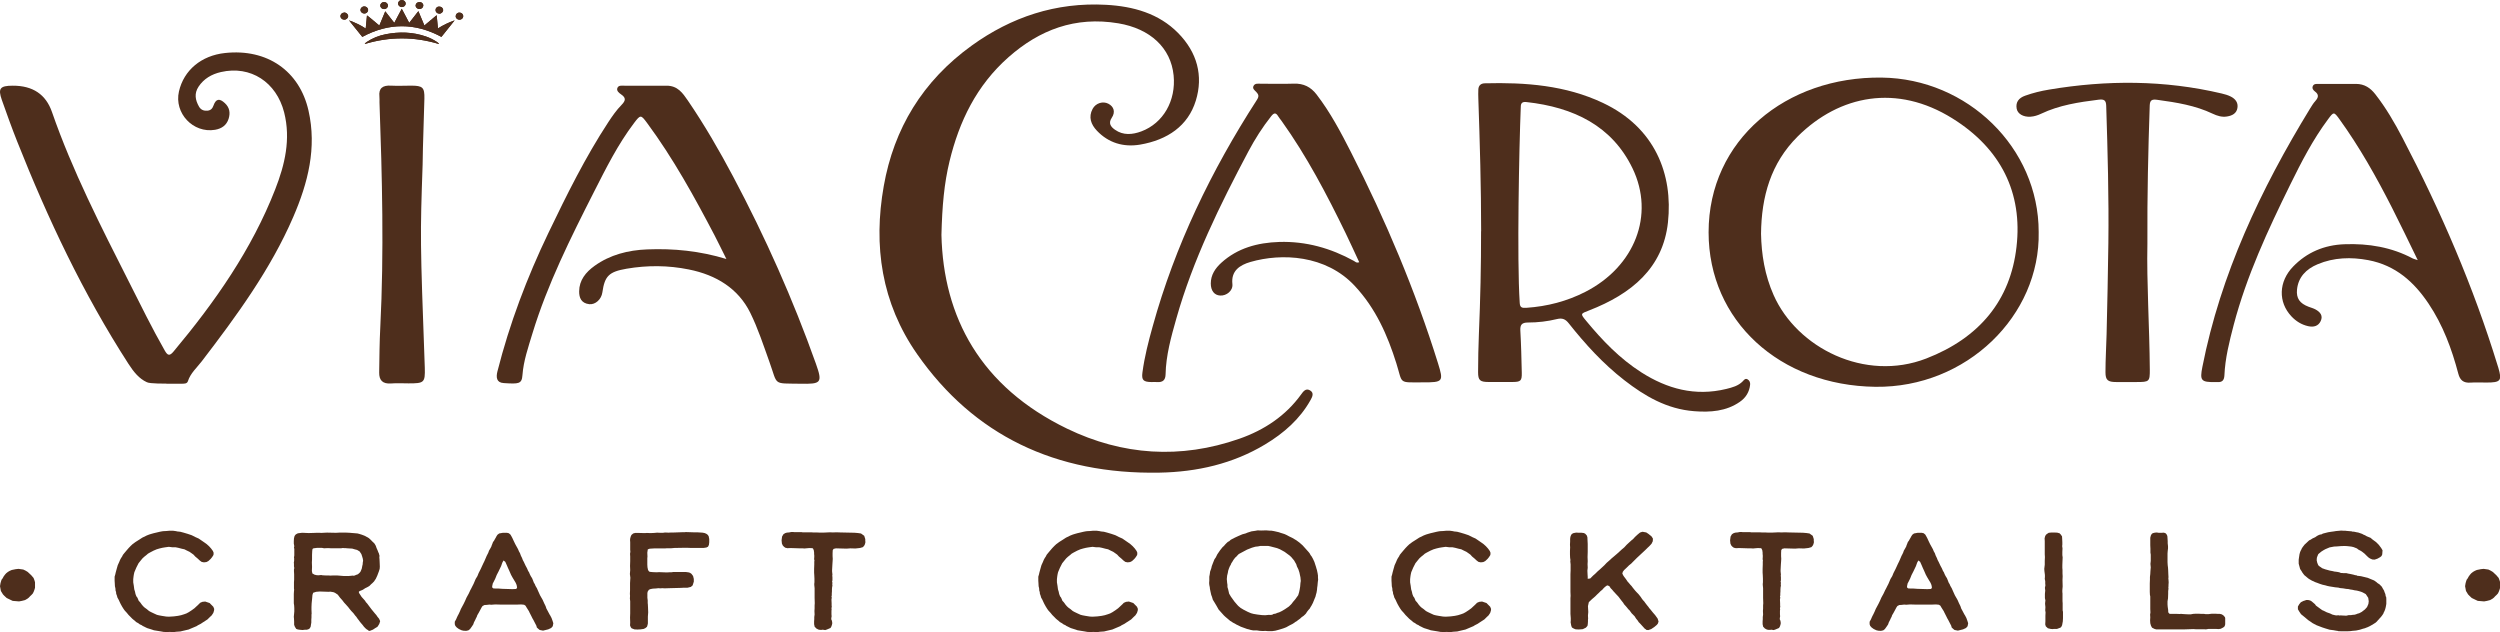 <svg xmlns="http://www.w3.org/2000/svg" fill="none" viewBox="0 0 174 44" height="44" width="174">
<g clip-path="url(#clip0_2394_20558)">
<path fill="#4E2E1C" d="M65.524 16.345C65.653 22.07 68.241 26.917 74.272 29.836C78.124 31.696 82.159 31.971 86.257 30.538C88.012 29.925 89.493 28.927 90.555 27.457C90.695 27.265 90.874 26.995 91.17 27.166C91.483 27.343 91.338 27.623 91.209 27.852C90.477 29.161 89.365 30.143 88.051 30.932C85.815 32.278 83.316 32.849 80.695 32.896C73.462 33.026 67.777 30.293 63.836 24.652C61.343 21.083 60.773 17.099 61.511 12.943C62.215 8.964 64.199 5.644 67.648 3.161C70.387 1.192 73.484 0.143 76.983 0.335C78.884 0.439 80.656 0.938 81.992 2.293C83.322 3.639 83.764 5.275 83.227 7.01C82.685 8.766 81.254 9.738 79.353 10.065C78.185 10.262 77.145 9.94 76.346 9.099C75.932 8.662 75.742 8.148 76.044 7.582C76.257 7.177 76.76 7.021 77.14 7.218C77.531 7.421 77.648 7.8 77.374 8.205C77.123 8.579 77.313 8.828 77.604 9.031C78.179 9.436 78.817 9.374 79.437 9.145C80.963 8.574 81.858 7.005 81.684 5.249C81.494 3.332 80.058 1.997 77.838 1.623C74.826 1.119 72.344 2.086 70.203 3.971C67.956 5.951 66.759 8.46 66.089 11.218C65.714 12.766 65.574 14.34 65.524 16.351V16.345Z"></path>
<path fill="#4E2E1C" d="M141.892 16.142C142.01 21.961 136.878 27 130.534 26.922C123.871 26.839 118.918 22.324 118.918 16.168C118.918 9.727 124.323 5.316 130.964 5.4C136.94 5.472 141.892 10.283 141.892 16.142ZM122.568 16.267C122.596 17.696 122.825 19.15 123.446 20.542C125.072 24.21 129.796 26.605 134.066 24.953C137.795 23.509 139.93 20.875 140.349 17.181C140.78 13.436 139.282 10.355 135.889 8.241C132.026 5.831 128.041 6.605 125.128 9.488C123.239 11.363 122.596 13.696 122.568 16.267Z"></path>
<path fill="#4E2E1C" d="M103.087 16.094C103.087 13.013 102.998 9.938 102.892 6.858C102.886 6.65 102.881 6.437 102.892 6.229C102.903 5.964 103.054 5.803 103.345 5.798C106.184 5.725 108.968 5.938 111.556 7.159C115.195 8.873 116.453 12.136 116.089 15.486C115.743 18.639 113.574 20.452 110.6 21.606C109.991 21.839 109.985 21.834 110.399 22.333C111.511 23.678 112.719 24.946 114.239 25.917C116.033 27.06 117.973 27.6 120.148 27.071C120.567 26.967 120.986 26.858 121.293 26.541C121.383 26.447 121.467 26.312 121.629 26.4C121.774 26.483 121.825 26.629 121.808 26.78C121.757 27.268 121.517 27.678 121.092 27.969C120.142 28.629 119.035 28.707 117.912 28.619C116.011 28.473 114.479 27.569 113.06 26.468C111.573 25.315 110.332 23.948 109.186 22.504C108.957 22.213 108.739 22.115 108.359 22.208C107.705 22.369 107.028 22.447 106.352 22.447C105.91 22.447 105.798 22.613 105.815 22.998C105.871 23.98 105.894 24.962 105.916 25.943C105.927 26.515 105.843 26.587 105.234 26.587C104.697 26.587 104.161 26.587 103.618 26.587C103.015 26.587 102.875 26.478 102.875 25.907C102.875 25.019 102.897 24.136 102.931 23.247C103.032 20.863 103.087 18.478 103.082 16.094H103.087ZM105.771 21.05C105.782 21.403 105.916 21.445 106.234 21.424C107.693 21.325 109.063 20.967 110.343 20.312C113.781 18.551 115.189 14.961 113.624 11.715C112.204 8.774 109.544 7.465 106.229 7.102C105.854 7.06 105.843 7.284 105.843 7.522C105.731 10.271 105.575 18.078 105.771 21.05Z"></path>
<path fill="#4E2E1C" d="M168.268 18.09C167.636 16.796 167.077 15.622 166.484 14.458C165.4 12.329 164.232 10.245 162.818 8.287C162.443 7.773 162.426 7.768 162.035 8.297C160.973 9.721 160.174 11.279 159.402 12.848C157.843 16.017 156.361 19.212 155.467 22.609C155.165 23.767 154.869 24.931 154.819 26.126C154.802 26.438 154.69 26.619 154.327 26.593C154.293 26.593 154.26 26.593 154.22 26.593C153.186 26.609 153.097 26.495 153.287 25.529C154.556 19.092 157.328 13.196 160.788 7.544C160.9 7.362 161.012 7.18 161.157 7.019C161.364 6.786 161.409 6.583 161.124 6.37C161.006 6.282 160.9 6.152 160.973 5.991C161.046 5.825 161.219 5.84 161.375 5.84C162.242 5.84 163.108 5.84 163.975 5.84C164.573 5.84 164.981 6.126 165.316 6.552C166.065 7.508 166.663 8.542 167.217 9.601C169.889 14.713 172.158 19.97 173.835 25.44C173.852 25.487 173.869 25.534 173.88 25.581C174.154 26.5 174.053 26.625 173.053 26.625C172.689 26.625 172.32 26.604 171.962 26.63C171.448 26.671 171.213 26.453 171.096 26.001C170.643 24.287 170.034 22.63 169.022 21.123C168.027 19.643 166.753 18.469 164.83 18.105C163.639 17.882 162.443 17.913 161.308 18.391C160.498 18.729 159.961 19.295 159.872 20.152C159.81 20.765 160.062 21.118 160.682 21.352C160.844 21.414 161.012 21.456 161.163 21.539C161.493 21.721 161.694 21.975 161.521 22.344C161.359 22.697 161.034 22.786 160.654 22.703C160.185 22.599 159.799 22.355 159.486 22.022C158.547 21.025 158.586 19.601 159.603 18.552C160.554 17.57 161.755 17.051 163.175 16.999C164.852 16.936 166.457 17.206 167.932 17.991C167.988 18.022 168.055 18.032 168.273 18.105L168.268 18.09Z"></path>
<path fill="#4E2E1C" d="M94.596 18.238C94.282 17.562 93.975 16.887 93.651 16.217C92.343 13.531 90.957 10.877 89.196 8.414C89.117 8.305 89.028 8.206 88.961 8.092C88.799 7.822 88.665 7.848 88.475 8.087C87.865 8.856 87.346 9.677 86.893 10.528C84.897 14.29 83.025 18.097 81.873 22.17C81.51 23.448 81.152 24.731 81.124 26.061C81.113 26.445 80.939 26.627 80.515 26.591C80.392 26.581 80.274 26.591 80.151 26.591C79.576 26.586 79.442 26.456 79.514 25.921C79.659 24.83 79.933 23.765 80.23 22.705C81.778 17.105 84.293 11.89 87.485 6.944C87.636 6.71 87.608 6.58 87.435 6.399C87.329 6.29 87.15 6.17 87.245 5.983C87.346 5.78 87.569 5.827 87.754 5.827C88.519 5.827 89.279 5.848 90.045 5.822C90.739 5.796 91.236 6.061 91.633 6.575C92.594 7.827 93.321 9.204 94.025 10.586C96.446 15.339 98.508 20.222 100.085 25.282C100.482 26.56 100.442 26.617 99.034 26.612C97.301 26.612 97.642 26.747 97.189 25.297C96.574 23.334 95.753 21.464 94.288 19.895C92.27 17.729 89.19 17.609 87.032 18.232C86.278 18.451 85.674 18.856 85.775 19.77C85.825 20.232 85.367 20.596 84.925 20.57C84.517 20.549 84.271 20.232 84.271 19.729C84.271 19.136 84.579 18.674 85.009 18.284C86.127 17.271 87.519 16.887 89.034 16.84C90.906 16.783 92.628 17.277 94.232 18.16C94.327 18.212 94.405 18.326 94.607 18.248L94.596 18.238Z"></path>
<path fill="#4E2E1C" d="M149.459 16.975C149.403 19.697 149.604 22.704 149.627 25.717C149.632 26.564 149.593 26.59 148.693 26.59C148.224 26.59 147.754 26.59 147.29 26.59C146.709 26.59 146.541 26.46 146.541 25.91C146.541 25.026 146.597 24.138 146.619 23.255C146.664 21.146 146.72 19.037 146.742 16.923C146.782 13.733 146.692 10.543 146.592 7.359C146.58 6.98 146.446 6.891 146.066 6.938C144.685 7.11 143.321 7.317 142.064 7.915C141.835 8.024 141.583 8.107 141.32 8.123C140.823 8.154 140.42 7.925 140.359 7.556C140.281 7.104 140.51 6.814 140.957 6.658C141.494 6.465 142.047 6.33 142.612 6.237C146.636 5.562 150.644 5.567 154.63 6.507C154.848 6.559 155.066 6.621 155.261 6.72C155.591 6.886 155.787 7.151 155.725 7.515C155.664 7.889 155.368 8.05 155.004 8.107C154.646 8.169 154.311 8.06 154.004 7.915C152.796 7.338 151.483 7.13 150.158 6.949C149.794 6.897 149.632 6.949 149.621 7.349C149.515 10.455 149.442 13.567 149.459 16.969V16.975Z"></path>
<path fill="#4E2E1C" d="M11.578 26.697C11.578 26.697 10.409 26.718 10.214 26.598C9.688 26.359 9.308 25.892 8.945 25.331C5.775 20.421 3.321 15.206 1.197 9.85C0.817 8.894 0.471 7.928 0.13 6.962C-0.155 6.156 0.001 5.964 0.884 5.964C2.282 5.957 3.193 6.569 3.618 7.798C5.038 11.892 7.028 15.767 8.99 19.647C9.794 21.242 10.583 22.847 11.471 24.406C11.667 24.744 11.801 24.801 12.081 24.463C14.982 20.998 17.531 17.341 19.152 13.185C19.828 11.46 20.247 9.689 19.778 7.829C19.241 5.715 17.441 4.541 15.379 5.014C14.719 5.164 14.182 5.486 13.819 6.032C13.506 6.505 13.59 6.967 13.853 7.424C13.976 7.637 14.177 7.725 14.428 7.705C14.663 7.684 14.781 7.564 14.859 7.346C15.027 6.868 15.278 6.827 15.653 7.18C15.988 7.492 16.038 7.866 15.91 8.271C15.77 8.707 15.446 8.951 14.965 9.034C13.439 9.289 12.109 7.876 12.455 6.364C12.796 4.884 14.009 3.866 15.664 3.689C18.604 3.372 20.851 4.946 21.472 7.699C22.059 10.291 21.438 12.723 20.41 15.102C18.833 18.749 16.474 21.975 14.037 25.154C13.696 25.595 13.255 25.98 13.081 26.525C13.02 26.718 12.824 26.702 12.656 26.707C12.299 26.712 11.941 26.707 11.583 26.707L11.578 26.697Z"></path>
<path fill="#4E2E1C" d="M50.555 18.023C50.281 17.477 50.018 16.932 49.739 16.391C48.325 13.695 46.86 11.025 45.032 8.552C44.607 7.981 44.579 7.971 44.138 8.552C43.003 10.049 42.181 11.706 41.343 13.352C39.716 16.558 38.106 19.773 37.061 23.197C36.77 24.158 36.435 25.113 36.362 26.116C36.318 26.729 36.1 26.729 35.054 26.662C34.546 26.63 34.523 26.251 34.618 25.861C35.462 22.532 36.675 19.321 38.173 16.204C39.437 13.576 40.728 10.958 42.343 8.495C42.617 8.08 42.908 7.659 43.26 7.301C43.562 6.994 43.573 6.802 43.221 6.563C43.076 6.464 42.897 6.319 42.969 6.126C43.048 5.919 43.283 5.965 43.467 5.965C44.44 5.965 45.407 5.971 46.379 5.965C47.167 5.955 47.52 6.485 47.872 6.994C49.035 8.698 50.063 10.475 51.025 12.287C53.266 16.506 55.2 20.849 56.788 25.316C57.263 26.656 57.151 26.734 55.709 26.708C53.752 26.672 54.155 26.859 53.551 25.186C53.137 24.033 52.757 22.864 52.215 21.763C51.382 20.085 49.862 19.14 47.944 18.755C46.508 18.464 45.06 18.454 43.607 18.703C42.383 18.916 42.086 19.207 41.924 20.355C41.857 20.828 41.444 21.217 41.013 21.171C40.454 21.108 40.303 20.719 40.309 20.277C40.314 19.508 40.767 18.942 41.388 18.5C42.461 17.732 43.713 17.41 45.043 17.358C46.888 17.285 48.705 17.462 50.56 18.028L50.555 18.023Z"></path>
<path fill="#4E2E1C" d="M29.566 25.613C29.594 26.636 29.515 26.683 28.437 26.683C28.034 26.683 27.632 26.657 27.235 26.688C26.614 26.74 26.385 26.449 26.391 25.93C26.407 24.87 26.413 23.815 26.469 22.756C26.732 17.545 26.598 12.335 26.413 7.124C26.413 6.989 26.419 6.849 26.407 6.714C26.346 6.148 26.625 5.924 27.218 5.961C27.682 5.987 28.146 5.961 28.61 5.961C29.42 5.961 29.555 6.08 29.538 6.865C29.504 8.392 29.432 9.919 29.415 11.447C29.241 16.48 29.241 16.704 29.566 25.608V25.613Z"></path>
<path fill="#4E2E1C" d="M26.816 0.781C26.67 1.129 26.536 1.446 26.402 1.778C26.106 1.544 25.849 1.295 25.541 1.072C25.508 1.389 25.48 1.674 25.452 1.986C25.088 1.742 24.708 1.57 24.289 1.415C24.613 1.82 24.915 2.194 25.217 2.568C27.056 1.576 28.89 1.581 30.723 2.568C31.025 2.189 31.327 1.815 31.645 1.415C31.22 1.565 30.846 1.747 30.483 1.976C30.449 1.664 30.421 1.378 30.393 1.056C30.097 1.305 29.823 1.534 29.538 1.773C29.398 1.435 29.264 1.118 29.119 0.776C28.901 1.056 28.699 1.316 28.481 1.591C28.303 1.254 28.14 0.942 27.962 0.609C27.783 0.947 27.621 1.259 27.442 1.591C27.224 1.311 27.023 1.051 26.805 0.776L26.816 0.781Z"></path>
<path fill="#4E2E1C" d="M26.816 0.781C26.67 1.129 26.536 1.446 26.402 1.778C26.106 1.544 25.849 1.295 25.541 1.072C25.508 1.389 25.48 1.674 25.452 1.986C25.088 1.742 24.708 1.57 24.289 1.415C24.613 1.82 24.915 2.194 25.217 2.568C27.056 1.576 28.89 1.581 30.723 2.568C31.025 2.189 31.327 1.815 31.645 1.415C31.22 1.565 30.846 1.747 30.483 1.976C30.449 1.664 30.421 1.378 30.393 1.056C30.097 1.305 29.823 1.534 29.538 1.773C29.398 1.435 29.264 1.118 29.119 0.776C28.901 1.056 28.699 1.316 28.481 1.591C28.303 1.254 28.14 0.942 27.962 0.609C27.783 0.947 27.621 1.259 27.442 1.591C27.224 1.311 27.023 1.051 26.805 0.776L26.816 0.781Z"></path>
<path fill="#4E2E1C" d="M30.544 3.022C30.5 2.991 30.461 2.954 30.416 2.923C30.175 2.762 29.918 2.632 29.645 2.539C28.728 2.222 27.789 2.196 26.844 2.383C26.363 2.476 25.916 2.658 25.514 2.928C25.469 2.959 25.43 2.991 25.391 3.027C25.391 3.037 25.402 3.048 25.407 3.058C27.112 2.544 28.823 2.544 30.528 3.058C30.533 3.048 30.544 3.037 30.55 3.027L30.544 3.022Z"></path>
<path fill="#4E2E1C" d="M30.544 3.022C30.5 2.991 30.461 2.954 30.416 2.923C30.175 2.762 29.918 2.632 29.645 2.539C28.728 2.222 27.789 2.196 26.844 2.383C26.363 2.476 25.916 2.658 25.514 2.928C25.469 2.959 25.43 2.991 25.391 3.027C25.391 3.037 25.402 3.048 25.407 3.058C27.112 2.544 28.823 2.544 30.528 3.058C30.533 3.048 30.544 3.037 30.55 3.027L30.544 3.022Z"></path>
<path fill="#4E2E1C" d="M30.57 0.453C30.424 0.453 30.312 0.562 30.312 0.697C30.312 0.838 30.424 0.947 30.575 0.952C30.721 0.952 30.843 0.838 30.843 0.702C30.843 0.562 30.721 0.453 30.57 0.458V0.453Z"></path>
<path fill="#4E2E1C" d="M30.57 0.453C30.424 0.453 30.312 0.562 30.312 0.697C30.312 0.838 30.424 0.947 30.575 0.952C30.721 0.952 30.843 0.838 30.843 0.702C30.843 0.562 30.721 0.453 30.57 0.458V0.453Z"></path>
<path fill="#4E2E1C" d="M29.194 0.141C29.049 0.141 28.932 0.245 28.926 0.375C28.92 0.51 29.043 0.629 29.189 0.629C29.34 0.629 29.457 0.525 29.463 0.385C29.463 0.245 29.345 0.136 29.194 0.141Z"></path>
<path fill="#4E2E1C" d="M29.194 0.141C29.049 0.141 28.932 0.245 28.926 0.375C28.92 0.51 29.043 0.629 29.189 0.629C29.34 0.629 29.457 0.525 29.463 0.385C29.463 0.245 29.345 0.136 29.194 0.141Z"></path>
<path fill="#4E2E1C" d="M26.732 0.141C26.581 0.141 26.463 0.255 26.469 0.395C26.469 0.525 26.592 0.634 26.732 0.634C26.883 0.634 27 0.525 27 0.385C27 0.245 26.877 0.141 26.726 0.141H26.732Z"></path>
<path fill="#4E2E1C" d="M26.732 0.141C26.581 0.141 26.463 0.255 26.469 0.395C26.469 0.525 26.592 0.634 26.732 0.634C26.883 0.634 27 0.525 27 0.385C27 0.245 26.877 0.141 26.726 0.141H26.732Z"></path>
<path fill="#4E2E1C" d="M28.234 0.249C28.234 0.109 28.111 0 27.966 0C27.826 0 27.709 0.109 27.703 0.239C27.703 0.379 27.815 0.488 27.966 0.494C28.117 0.494 28.234 0.384 28.234 0.249Z"></path>
<path fill="#4E2E1C" d="M28.234 0.249C28.234 0.109 28.111 0 27.966 0C27.826 0 27.709 0.109 27.703 0.239C27.703 0.379 27.815 0.488 27.966 0.494C28.117 0.494 28.234 0.384 28.234 0.249Z"></path>
<path fill="#4E2E1C" d="M23.953 0.876C23.802 0.882 23.69 0.996 23.695 1.136C23.701 1.266 23.824 1.375 23.964 1.37C24.109 1.37 24.238 1.25 24.232 1.115C24.232 0.986 24.092 0.866 23.953 0.871V0.876Z"></path>
<path fill="#4E2E1C" d="M23.953 0.876C23.802 0.882 23.69 0.996 23.695 1.136C23.701 1.266 23.824 1.375 23.964 1.37C24.109 1.37 24.238 1.25 24.232 1.115C24.232 0.986 24.092 0.866 23.953 0.871V0.876Z"></path>
<path fill="#4E2E1C" d="M25.09 0.7C25.09 0.83 25.213 0.939 25.353 0.944C25.498 0.944 25.621 0.835 25.621 0.695C25.621 0.554 25.498 0.445 25.353 0.445C25.207 0.445 25.084 0.565 25.09 0.7Z"></path>
<path fill="#4E2E1C" d="M25.09 0.7C25.09 0.83 25.213 0.939 25.353 0.944C25.498 0.944 25.621 0.835 25.621 0.695C25.621 0.554 25.498 0.445 25.353 0.445C25.207 0.445 25.084 0.565 25.09 0.7Z"></path>
<path fill="#4E2E1C" d="M31.978 0.875C31.827 0.875 31.715 0.989 31.715 1.13C31.715 1.265 31.832 1.369 31.972 1.374C32.123 1.374 32.24 1.27 32.24 1.124C32.24 0.984 32.123 0.875 31.978 0.875Z"></path>
<path fill="#4E2E1C" d="M31.978 0.875C31.827 0.875 31.715 0.989 31.715 1.13C31.715 1.265 31.832 1.369 31.972 1.374C32.123 1.374 32.24 1.27 32.24 1.124C32.24 0.984 32.123 0.875 31.978 0.875Z"></path>
<path fill="#4E2E1C" d="M0.883 41.822L0.699 41.734L0.464 41.62L0.307 41.474L0.207 41.37L0.061 41.131L0 40.799L0.034 40.591L0.073 40.456L0.106 40.352L0.179 40.258L0.252 40.123L0.352 39.988L0.436 39.895L0.548 39.806L0.682 39.729L0.816 39.671L1.096 39.614L1.291 39.593L1.621 39.64L1.783 39.718L1.928 39.806L2.174 40.035L2.337 40.227L2.398 40.388L2.437 40.523V40.908L2.398 41.043L2.348 41.178L2.286 41.303L2.191 41.407L2.091 41.5L2.007 41.593L1.906 41.671L1.744 41.765L1.52 41.822L1.325 41.858L0.894 41.822H0.883Z"></path>
<path fill="#4E2E1C" d="M11.817 43.981L11.621 43.992L11.386 43.981L11.191 43.945L10.71 43.867L10.576 43.82L10.246 43.717L10.145 43.67L10.034 43.613L9.933 43.566L9.872 43.519L9.726 43.452L9.603 43.363L9.48 43.296L9.368 43.192L9.318 43.155L9.206 43.062L9.095 42.948L8.949 42.802L8.826 42.651L8.754 42.574L8.67 42.48L8.597 42.376L8.496 42.215L8.401 42.044L8.34 41.919L8.267 41.758L8.172 41.587L8.139 41.462L8.088 41.327L8.077 41.202L8.044 41.109L8.032 40.948L7.999 40.802L7.988 40.584L7.977 40.423V40.137L8.027 39.966L8.049 39.862L8.111 39.633L8.195 39.337L8.295 39.119L8.357 38.968L8.418 38.854L8.513 38.709L8.547 38.631L8.569 38.6L8.653 38.496L8.798 38.324L8.955 38.142L9.1 37.992L9.234 37.867L9.441 37.717L9.698 37.555L9.905 37.42L10.213 37.27L10.386 37.202L10.542 37.155L10.704 37.109L10.839 37.078L11.124 37.01L11.286 36.979L11.381 36.968L11.588 36.958L11.806 36.937H12.029L12.253 36.968L12.337 36.989L12.543 37.01L12.761 37.067L13.058 37.155L13.337 37.249L13.41 37.285L13.594 37.379L13.829 37.483L14.047 37.633L14.243 37.768L14.388 37.872L14.55 38.018L14.695 38.179L14.819 38.35L14.869 38.475L14.858 38.626L14.763 38.776L14.662 38.901L14.5 39.051L14.366 39.119L14.192 39.14L14.036 39.109L13.913 39.02L13.751 38.87L13.589 38.735L13.466 38.6L13.304 38.485L13.192 38.407L13.007 38.319L12.834 38.231L12.661 38.194L12.404 38.127L12.219 38.09H11.996L11.75 38.059L11.481 38.096L11.297 38.127L11.101 38.174L10.906 38.231L10.688 38.324L10.431 38.459L10.296 38.537L10.196 38.626L10.039 38.75L9.916 38.864L9.804 39L9.642 39.202L9.486 39.509L9.352 39.826L9.318 39.976L9.296 40.111L9.273 40.314V40.532L9.313 40.771L9.346 41.02L9.396 41.181L9.43 41.342L9.491 41.504L9.553 41.581L9.603 41.685L9.642 41.789L9.665 41.826L9.749 41.914L9.872 42.085L9.972 42.2L10.067 42.288L10.213 42.392L10.375 42.527L10.498 42.594L10.716 42.698L10.922 42.792L11.068 42.828L11.263 42.864L11.56 42.911L11.744 42.922L12.091 42.901L12.381 42.864L12.605 42.818L12.823 42.75L12.979 42.693L13.142 42.605L13.348 42.47L13.533 42.335L13.829 42.059L13.93 41.955L14.086 41.888L14.282 41.867L14.589 41.971L14.847 42.231L14.908 42.381L14.897 42.496L14.847 42.657L14.735 42.828L14.612 42.942L14.438 43.114L13.947 43.431L13.773 43.519L13.689 43.576L13.125 43.815L12.991 43.846L12.834 43.883L12.7 43.914L12.555 43.95L12.258 43.971L12.04 44.002L11.834 43.981H11.817Z"></path>
<path fill="#4E2E1C" d="M25.631 43.865L25.53 43.808L25.447 43.74L25.335 43.626L25.212 43.465L25.128 43.371L25.044 43.267L24.96 43.153L24.865 43.029L24.804 42.935L24.72 42.842L24.608 42.691L24.446 42.519L24.334 42.384L24.239 42.26L24.105 42.109L23.948 41.938L23.826 41.777L23.663 41.595L23.563 41.46L23.501 41.382L23.429 41.335L23.328 41.267L23.227 41.221L23.116 41.2L22.981 41.179L22.886 41.19L22.249 41.169L22.003 41.19L21.796 41.257L21.746 41.408L21.724 41.667L21.701 41.886L21.69 42L21.679 42.249V42.441L21.69 42.706L21.679 42.784V42.966L21.668 43.127V43.33L21.645 43.465L21.623 43.615L21.573 43.709L21.523 43.766L21.461 43.797L21.36 43.828H21.237L21.053 43.849L20.829 43.828L20.718 43.808L20.617 43.771L20.522 43.621L20.472 43.486V43.257L20.46 43.029L20.449 42.935L20.483 42.561V42.332L20.472 42.14L20.449 41.99V41.34L20.46 41.158L20.472 41.044L20.46 40.966V40.525L20.472 40.343V39.969L20.46 39.766V39.631L20.483 39.538L20.46 39.423V39.231L20.449 39.164L20.46 39.106L20.472 39.013V38.842L20.46 38.805L20.483 38.66V38.203L20.46 38.109L20.483 38.016L20.449 37.834V37.662L20.46 37.47L20.5 37.309L20.561 37.221L20.622 37.174L20.734 37.117L21.031 37.081L21.483 37.101L21.841 37.091L22.076 37.081H22.238L22.35 37.091L22.523 37.081L22.758 37.07L23.283 37.081H23.417L23.613 37.07H24.088L24.323 37.081L24.876 37.127L24.999 37.158L25.184 37.215L25.419 37.309L25.676 37.455L25.821 37.59L25.905 37.678L26.061 37.828L26.156 37.989L26.207 38.14L26.279 38.301L26.33 38.436L26.369 38.514L26.391 38.602L26.414 38.681L26.402 38.795L26.414 38.919L26.425 39.148L26.436 39.444L26.425 39.59L26.402 39.667L26.369 39.771L26.33 39.875L26.257 40.068L26.156 40.286L26.095 40.374L26.034 40.468L25.922 40.582L25.821 40.67L25.72 40.774L25.547 40.878L25.424 40.935L25.251 41.049L25.033 41.138L24.971 41.195L24.983 41.242L24.994 41.278L25.055 41.371L25.167 41.543L25.312 41.704L25.413 41.818L25.463 41.906L25.547 41.995L25.855 42.405L25.966 42.54L26.089 42.691L26.19 42.805L26.274 42.93L26.386 43.065L26.458 43.236L26.436 43.304L26.397 43.428L26.274 43.621L26.128 43.709L25.955 43.823L25.732 43.912L25.631 43.891V43.865ZM24.245 40.093L24.34 40.083L24.451 40.073L24.535 40.062L24.636 40.073L24.731 40.036L24.804 40.005L24.899 39.974L24.96 39.927L25.033 39.86L25.094 39.782L25.178 39.579L25.217 39.377L25.24 39.288L25.251 39.143L25.273 39.029L25.251 38.883L25.201 38.712L25.15 38.561L25.027 38.379L24.854 38.275L24.709 38.239L24.513 38.182L24.317 38.171L24.161 38.161L24.066 38.151H23.971L23.859 38.14L23.736 38.161H23.049L22.903 38.151H22.741L22.557 38.161L22.4 38.13H22.081L21.835 38.161L21.774 38.182L21.741 38.249L21.729 38.374L21.718 38.623V38.93L21.707 39.148L21.718 39.455L21.707 39.74L21.741 39.912L21.897 40L22.031 40.031L22.165 40.041L22.35 40.021L22.462 40.041L22.685 40.052H22.903L22.965 40.062L23.188 40.052H23.468L23.898 40.088H24.25L24.245 40.093Z"></path>
<path fill="#4E2E1C" d="M32.256 43.897L32.122 43.866L31.937 43.778L31.792 43.674L31.692 43.56L31.652 43.445V43.274L31.747 43.103L31.809 42.957L31.859 42.853L31.921 42.739L32.016 42.536L32.077 42.386L32.273 42.022L32.373 41.814L32.468 41.596L32.631 41.3L32.731 41.082L32.804 40.947L32.877 40.801L32.96 40.64L33.106 40.297L33.229 40.095L33.312 39.887L33.458 39.601L33.62 39.248L33.715 39.056L33.871 38.692L33.983 38.474L34.034 38.328L34.129 38.167L34.201 38.032L34.224 37.955L34.263 37.861L34.313 37.726L34.386 37.632L34.447 37.518L34.509 37.414L34.548 37.336L34.62 37.222L34.743 37.129L35.001 37.082H35.28L35.414 37.113L35.526 37.206L35.599 37.331L35.66 37.445L35.761 37.664L35.861 37.871L36.057 38.225L36.119 38.375L36.191 38.5L36.253 38.671L36.337 38.843L36.387 38.978L36.46 39.113L36.571 39.352L36.683 39.56L36.756 39.731L36.828 39.845L36.868 39.949L36.94 40.095L37.035 40.245L37.097 40.396L37.158 40.557L37.22 40.651L37.27 40.775L37.371 40.947L37.455 41.139L37.589 41.435L37.773 41.757L37.874 41.986L37.947 42.131L37.986 42.219L38.025 42.344L38.148 42.573L38.243 42.755L38.293 42.832L38.388 43.014L38.461 43.217L38.511 43.378L38.472 43.586L38.36 43.71L38.153 43.804L37.796 43.892L37.561 43.845L37.466 43.767L37.365 43.674L37.332 43.549L37.237 43.367L37.125 43.149L37.063 43.045L36.968 42.853L36.856 42.635L36.817 42.547L36.745 42.432L36.65 42.282L36.577 42.157L36.476 42.09L36.27 42.069L36.012 42.079H34.811L34.47 42.069L34.201 42.09L34.056 42.079L33.883 42.1L33.721 42.11L33.586 42.178L33.525 42.266L33.318 42.651L33.218 42.822L33.184 42.926L33.134 43.019L33.072 43.154L32.988 43.316L32.938 43.461L32.837 43.612L32.714 43.783L32.603 43.871L32.441 43.908L32.267 43.897H32.256ZM35.906 40.993L35.917 40.983L35.951 40.973L35.99 40.884L35.956 40.713L35.895 40.568L35.671 40.194L35.571 40.012L35.437 39.705L35.353 39.523L35.28 39.352L35.168 39.103L35.045 39.009L34.962 39.16L34.878 39.399L34.704 39.762L34.57 40.022L34.475 40.261L34.391 40.432L34.291 40.625L34.28 40.703L34.257 40.791V40.884L34.33 40.952L34.503 40.962H34.688L34.978 40.983L35.666 41.004L35.901 40.993H35.906Z"></path>
<path fill="#4E2E1C" d="M44.147 43.8L43.963 43.732L43.901 43.654L43.851 43.53L43.862 43.312L43.851 42.984L43.862 42.688V41.857L43.84 41.654L43.851 41.473L43.84 41.337L43.851 41.099V40.584L43.873 40.21L43.84 39.95L43.862 39.68L43.851 39.384L43.862 39.052V38.735L43.851 38.543L43.873 38.408L43.862 38.262V37.737L43.851 37.587L43.862 37.473L43.896 37.348L43.946 37.234L44.069 37.13L44.203 37.093H44.46L44.891 37.104L45.025 37.093L45.26 37.104L45.517 37.093L45.735 37.073L45.958 37.083H46.143L46.288 37.062L46.523 37.073L46.746 37.062H46.92L47.507 37.041H47.663L47.725 37.031L48.362 37.052H48.569L48.899 37.073L49.055 37.104L49.178 37.161L49.262 37.228L49.324 37.322L49.363 37.514V37.743L49.34 37.925L49.279 38.049L49.167 38.106L48.96 38.138H48.105L47.848 38.127H47.591L46.942 38.138L46.719 38.158H46.411L46.299 38.169H45.539L45.221 38.189L45.086 38.236L45.053 38.465L45.064 38.74L45.053 38.854V39.296L45.064 39.478L45.103 39.67L45.165 39.764L45.226 39.8L45.444 39.821L45.712 39.831L45.869 39.821L46.406 39.841L46.579 39.831H46.735L46.858 39.81H47.73L47.948 39.841L48.032 39.873L48.127 39.94L48.239 40.091L48.289 40.293V40.486L48.206 40.745L48.083 40.849L47.848 40.906H47.579L47.384 40.917L46.562 40.938L46.271 40.948L46.098 40.938L45.953 40.948L45.819 40.938L45.645 40.958L45.438 40.969L45.276 41L45.165 41.047L45.081 41.171L45.058 41.275V41.608L45.081 41.789V41.971L45.092 42.075L45.103 42.304L45.114 42.621L45.092 42.917V43.395L45.07 43.498L45.031 43.623L44.919 43.717L44.796 43.774L44.572 43.805L44.365 43.815L44.158 43.805L44.147 43.8Z"></path>
<path fill="#4E2E1C" d="M57.233 43.837H57.059L56.959 43.817L56.813 43.739L56.763 43.682L56.701 43.624L56.662 43.443V43.24L56.673 43.095V42.949L56.696 42.767L56.685 42.528L56.696 42.347V42.144L56.707 41.983L56.696 41.609V40.939L56.673 40.71V40.632L56.685 40.528V40.279L56.673 40.019L56.662 39.858V39.599L56.673 39.292V39.089L56.685 39.011L56.662 38.918L56.673 38.767V38.643L56.662 38.565V38.461L56.64 38.3L56.59 38.185L56.55 38.154L56.333 38.144L56.087 38.165L56.003 38.175L55.869 38.165H55.684L55.025 38.144L54.806 38.154L54.661 38.123L54.566 38.056L54.482 37.967L54.421 37.832L54.398 37.604L54.432 37.344L54.527 37.183L54.65 37.105L54.773 37.069L54.918 37.058L55.08 37.027H55.203L55.287 37.038H55.801L55.852 37.048H56.45L56.584 37.058H56.819L57.042 37.069H57.322L57.568 37.058L57.764 37.048L57.97 37.058L58.216 37.048L58.485 37.058L59.474 37.079L59.72 37.1L59.927 37.131L60.15 37.292L60.223 37.521V37.645L60.234 37.734L60.201 37.869L60.167 37.947L60.128 38.004L60.055 38.082L59.86 38.139L59.541 38.175L59.189 38.165L58.921 38.185L58.183 38.165L58.021 38.201L57.959 38.289L57.948 38.492V38.71L57.959 38.892L57.948 39.084L57.937 39.245L57.926 39.448L57.914 39.676V39.77L57.926 39.884L57.937 39.988L57.926 40.056L57.937 40.18V40.388L57.914 40.482L57.937 40.56L57.926 40.663L57.937 40.767L57.914 40.871L57.903 41.017V41.152L57.892 41.302V41.438L57.87 41.531L57.892 41.588L57.87 41.734L57.881 41.993V42.139L57.892 42.227L57.87 42.331L57.881 42.419L57.87 42.508V42.747L57.881 42.897L57.858 43.022V43.11L57.892 43.178L57.914 43.271L57.926 43.375L57.903 43.489L57.864 43.604L57.803 43.708L57.73 43.739L57.545 43.817L57.434 43.853L57.227 43.822L57.233 43.837Z"></path>
<path fill="#4E2E1C" d="M76.106 43.981L75.91 43.992L75.675 43.981L75.48 43.945L74.999 43.867L74.865 43.82L74.535 43.717L74.434 43.67L74.323 43.613L74.222 43.566L74.161 43.519L74.015 43.452L73.892 43.363L73.769 43.296L73.657 43.192L73.607 43.155L73.495 43.062L73.384 42.948L73.238 42.802L73.115 42.651L73.043 42.574L72.959 42.48L72.886 42.376L72.785 42.215L72.69 42.044L72.629 41.919L72.556 41.758L72.461 41.587L72.428 41.462L72.377 41.327L72.366 41.202L72.333 41.109L72.322 40.948L72.288 40.802L72.277 40.584L72.266 40.423V40.137L72.316 39.966L72.338 39.862L72.4 39.633L72.484 39.337L72.584 39.119L72.646 38.968L72.707 38.854L72.802 38.709L72.836 38.631L72.858 38.6L72.942 38.496L73.087 38.324L73.244 38.142L73.389 37.992L73.523 37.867L73.73 37.717L73.987 37.555L74.194 37.42L74.502 37.27L74.675 37.202L74.831 37.155L74.993 37.109L75.128 37.078L75.413 37.01L75.575 36.979L75.67 36.968L75.877 36.958L76.095 36.937H76.318L76.542 36.968L76.626 36.989L76.832 37.01L77.05 37.067L77.347 37.155L77.626 37.249L77.699 37.285L77.883 37.379L78.118 37.483L78.336 37.633L78.532 37.768L78.677 37.872L78.839 38.018L78.985 38.179L79.108 38.35L79.158 38.475L79.147 38.626L79.052 38.776L78.951 38.901L78.789 39.051L78.655 39.119L78.481 39.14L78.325 39.109L78.202 39.02L78.04 38.87L77.878 38.735L77.755 38.6L77.593 38.485L77.481 38.407L77.296 38.319L77.123 38.231L76.95 38.194L76.693 38.127L76.508 38.09H76.285L76.039 38.059L75.77 38.096L75.586 38.127L75.39 38.174L75.195 38.231L74.977 38.324L74.72 38.459L74.585 38.537L74.485 38.626L74.328 38.75L74.205 38.864L74.094 39L73.931 39.202L73.775 39.509L73.641 39.826L73.607 39.976L73.585 40.111L73.562 40.314V40.532L73.602 40.771L73.635 41.02L73.685 41.181L73.719 41.342L73.781 41.504L73.842 41.581L73.892 41.685L73.931 41.789L73.954 41.826L74.038 41.914L74.161 42.085L74.261 42.2L74.356 42.288L74.502 42.392L74.664 42.527L74.787 42.594L75.005 42.698L75.212 42.792L75.357 42.828L75.552 42.864L75.849 42.911L76.033 42.922L76.38 42.901L76.67 42.864L76.894 42.818L77.112 42.75L77.269 42.693L77.431 42.605L77.637 42.47L77.822 42.335L78.118 42.059L78.219 41.955L78.375 41.888L78.571 41.867L78.878 41.971L79.135 42.231L79.197 42.381L79.186 42.496L79.135 42.657L79.024 42.828L78.901 42.942L78.728 43.114L78.236 43.431L78.062 43.519L77.978 43.576L77.414 43.815L77.28 43.846L77.123 43.883L76.989 43.914L76.844 43.95L76.547 43.971L76.329 44.002L76.123 43.981H76.106Z"></path>
<path fill="#4E2E1C" d="M88.008 43.916H87.834L87.678 43.906L87.471 43.875H87.214L87.029 43.839L86.929 43.807L86.795 43.776L86.61 43.709L86.364 43.62L86.157 43.516L86.057 43.47L85.945 43.402L85.811 43.335L85.716 43.267L85.615 43.21L85.47 43.085L85.297 42.94L85.185 42.836L84.816 42.425L84.671 42.166L84.547 41.958L84.413 41.74L84.352 41.532L84.302 41.407L84.251 41.179L84.212 40.986L84.201 40.872L84.167 40.711L84.156 40.576L84.167 40.415V40.14L84.201 39.958L84.223 39.786L84.307 39.548L84.341 39.397L84.425 39.179L84.525 38.929L84.62 38.794L84.721 38.587L84.916 38.301L85.09 38.083L85.19 37.994L85.263 37.906L85.364 37.802L85.464 37.709L85.548 37.672L85.66 37.568L85.939 37.423L86.185 37.309L86.476 37.184L86.694 37.127L86.828 37.07L87.108 36.981L87.365 36.945L87.527 36.914L87.773 36.924L88.131 36.914L88.377 36.935H88.488L88.673 36.966L88.88 37.013L89.014 37.044L89.109 37.08L89.265 37.127L89.411 37.174L89.556 37.241L89.718 37.329L89.936 37.433L90.227 37.605L90.445 37.766L90.663 37.958L90.92 38.244L91.082 38.425L91.155 38.519L91.216 38.633L91.289 38.727L91.384 38.898L91.484 39.116L91.546 39.309L91.596 39.459L91.619 39.548L91.658 39.672L91.708 39.911L91.731 40.062V40.197L91.742 40.348L91.719 40.509L91.697 40.758L91.675 40.909L91.663 41.059L91.63 41.252L91.596 41.366L91.557 41.527L91.462 41.755L91.378 41.963L91.283 42.145L91.211 42.259L91.16 42.353L91.076 42.446L91.004 42.535L90.942 42.623L90.903 42.69L90.842 42.758L90.73 42.862L90.596 42.955L90.501 43.044L90.428 43.101L90.333 43.168L90.249 43.236L90.148 43.293L90.076 43.35L89.953 43.428L89.746 43.532L89.522 43.657L89.349 43.724L89.237 43.761L89.019 43.828L88.762 43.896L88.544 43.927H88.248L88.013 43.906L88.008 43.916ZM88.354 42.805L88.488 42.794L88.55 42.784L88.6 42.753L88.639 42.732L88.773 42.711L88.908 42.654L89.031 42.618L89.226 42.524L89.433 42.4L89.701 42.218L89.858 42.067L89.908 42.01L89.992 41.896L90.148 41.714L90.355 41.428L90.417 41.22L90.456 41.038L90.49 40.831L90.512 40.571L90.534 40.436L90.512 40.187L90.439 39.844L90.367 39.626L90.266 39.423L90.216 39.262L90.154 39.158L90.07 39.007L89.947 38.862L89.875 38.774L89.763 38.67L89.411 38.41L89.081 38.228L88.885 38.15L88.667 38.093L88.583 38.072L88.449 38.036L88.276 37.999H87.711L87.555 38.031L87.37 38.051L87.136 38.119L86.795 38.254L86.219 38.561L86.118 38.664L86.034 38.758L85.973 38.805L85.85 38.966L85.755 39.127L85.705 39.194L85.665 39.298L85.593 39.423L85.531 39.574L85.481 39.724L85.459 39.859L85.408 40.067L85.386 40.306L85.397 40.42L85.408 40.555L85.431 40.706V40.852L85.442 40.898L85.475 41.002L85.515 41.174L85.548 41.319L85.671 41.527L85.917 41.87L86.113 42.098L86.185 42.176L86.347 42.311L86.554 42.436L86.627 42.472L86.666 42.493L86.85 42.587L87.069 42.68L87.242 42.727L87.527 42.774L87.818 42.81L88.064 42.82L88.36 42.789L88.354 42.805Z"></path>
<path fill="#4E2E1C" d="M100.688 43.981L100.492 43.992L100.257 43.981L100.062 43.945L99.581 43.867L99.447 43.82L99.117 43.717L99.016 43.67L98.905 43.613L98.804 43.566L98.743 43.519L98.597 43.452L98.474 43.363L98.351 43.296L98.24 43.192L98.189 43.155L98.077 43.062L97.966 42.948L97.82 42.802L97.697 42.651L97.625 42.574L97.541 42.48L97.468 42.376L97.368 42.215L97.272 42.044L97.211 41.919L97.138 41.758L97.043 41.587L97.01 41.462L96.96 41.327L96.948 41.202L96.915 41.109L96.904 40.948L96.87 40.802L96.859 40.584L96.848 40.423V40.137L96.898 39.966L96.92 39.862L96.982 39.633L97.066 39.337L97.166 39.119L97.228 38.968L97.289 38.854L97.384 38.709L97.418 38.631L97.44 38.6L97.524 38.496L97.669 38.324L97.826 38.142L97.971 37.992L98.105 37.867L98.312 37.717L98.569 37.555L98.776 37.42L99.084 37.27L99.257 37.202L99.413 37.155L99.576 37.109L99.71 37.078L99.995 37.01L100.157 36.979L100.252 36.968L100.459 36.958L100.677 36.937H100.9L101.124 36.968L101.208 36.989L101.415 37.01L101.633 37.067L101.929 37.155L102.208 37.249L102.281 37.285L102.465 37.379L102.7 37.483L102.918 37.633L103.114 37.768L103.259 37.872L103.421 38.018L103.567 38.179L103.69 38.35L103.74 38.475L103.729 38.626L103.634 38.776L103.533 38.901L103.371 39.051L103.237 39.119L103.064 39.14L102.907 39.109L102.784 39.02L102.622 38.87L102.46 38.735L102.337 38.6L102.175 38.485L102.063 38.407L101.878 38.319L101.705 38.231L101.532 38.194L101.275 38.127L101.09 38.09H100.867L100.621 38.059L100.352 38.096L100.168 38.127L99.972 38.174L99.777 38.231L99.559 38.324L99.302 38.459L99.167 38.537L99.067 38.626L98.91 38.75L98.787 38.864L98.675 39L98.513 39.202L98.357 39.509L98.223 39.826L98.189 39.976L98.167 40.111L98.144 40.314V40.532L98.184 40.771L98.217 41.02L98.267 41.181L98.301 41.342L98.362 41.504L98.424 41.581L98.474 41.685L98.513 41.789L98.536 41.826L98.62 41.914L98.743 42.085L98.843 42.2L98.938 42.288L99.084 42.392L99.246 42.527L99.369 42.594L99.587 42.698L99.793 42.792L99.939 42.828L100.134 42.864L100.431 42.911L100.615 42.922L100.962 42.901L101.252 42.864L101.476 42.818L101.694 42.75L101.851 42.693L102.013 42.605L102.219 42.47L102.404 42.335L102.7 42.059L102.801 41.955L102.957 41.888L103.153 41.867L103.46 41.971L103.718 42.231L103.779 42.381L103.768 42.496L103.718 42.657L103.606 42.828L103.483 42.942L103.309 43.114L102.818 43.431L102.644 43.519L102.56 43.576L101.996 43.815L101.862 43.846L101.705 43.883L101.571 43.914L101.426 43.95L101.129 43.971L100.911 44.002L100.705 43.981H100.688Z"></path>
<path fill="#4E2E1C" d="M114.591 43.827L114.479 43.76L114.149 43.396L114.054 43.302L113.982 43.188L113.87 43.053L113.769 42.892L113.563 42.684L113.417 42.482L113.333 42.404L113.177 42.212L113.031 42.05L112.981 41.962L112.836 41.78L112.64 41.521L112.467 41.339L112.383 41.245L112.299 41.157L112.215 41.053L112.104 40.939L112.003 40.788L111.858 40.741L111.712 40.845L111.617 40.934L111.517 41.048L111.405 41.136L111.282 41.261L111.159 41.375L111.025 41.51L110.801 41.702L110.583 41.91L110.522 42.185L110.533 42.393L110.544 42.596L110.522 42.845L110.533 43.053L110.522 43.141V43.256L110.51 43.438L110.488 43.562L110.376 43.687L110.158 43.791L109.873 43.812L109.666 43.801L109.543 43.754L109.409 43.676L109.376 43.599L109.353 43.521L109.314 43.302L109.325 43.214V43.022L109.303 42.726V41.63L109.314 41.469L109.303 41.193V39.962L109.314 39.702V39.282L109.292 39.079L109.303 38.975L109.281 38.83L109.27 38.601V38.341L109.281 38.102L109.27 37.91L109.281 37.682V37.51L109.292 37.406L109.314 37.318L109.365 37.204L109.476 37.115L109.638 37.079L109.739 37.069L109.851 37.079H110.074L110.237 37.1L110.332 37.147L110.443 37.271L110.483 37.396L110.494 37.645L110.505 37.863V38.409L110.494 38.773L110.505 39.058L110.494 39.266L110.505 39.515L110.483 39.718L110.494 39.967L110.505 40.149V40.284L110.678 40.263L110.885 40.056L111.019 39.941L111.181 39.78L111.416 39.572L111.662 39.344L111.824 39.172L112.009 39.011L112.154 38.876L112.545 38.544L112.769 38.341L112.881 38.237L113.054 38.092L113.21 37.921L113.406 37.739L113.568 37.593L113.68 37.5L113.792 37.375L113.965 37.214L114.127 37.079L114.189 37.048L114.323 37.011L114.58 37.058L114.736 37.162L114.831 37.24L114.932 37.318L114.982 37.386L115.044 37.489L115.033 37.671L114.949 37.843L114.865 37.936L114.781 38.025L114.669 38.128L114.507 38.289L113.931 38.825L113.635 39.121L113.535 39.224L113.378 39.349L113.205 39.521L113.043 39.671L112.948 39.796L112.914 39.921L112.987 40.066L113.048 40.154L113.16 40.3L113.283 40.482L113.378 40.586L113.473 40.7L113.557 40.788L113.641 40.902L113.725 41.006L113.82 41.121L113.915 41.224L114.038 41.349L114.183 41.531L114.284 41.682L114.356 41.775L114.44 41.863L114.513 41.967L114.625 42.113L114.736 42.248L114.776 42.315L114.871 42.419L115.016 42.601L115.212 42.83L115.374 43.058L115.435 43.261L115.385 43.406L115.312 43.495L115.139 43.64L114.921 43.785L114.725 43.853L114.563 43.843L114.591 43.827Z"></path>
<path fill="#4E2E1C" d="M123.248 43.837H123.075L122.974 43.817L122.829 43.739L122.779 43.682L122.717 43.624L122.678 43.443V43.24L122.689 43.095V42.949L122.711 42.767L122.7 42.528L122.711 42.347V42.144L122.723 41.983L122.711 41.609V40.939L122.689 40.71V40.632L122.7 40.528V40.279L122.689 40.019L122.678 39.858V39.599L122.689 39.292V39.089L122.7 39.011L122.678 38.918L122.689 38.767V38.643L122.678 38.565V38.461L122.656 38.3L122.605 38.185L122.566 38.154L122.348 38.144L122.102 38.165L122.018 38.175L121.884 38.165H121.7L121.04 38.144L120.822 38.154L120.677 38.123L120.582 38.056L120.498 37.967L120.436 37.832L120.414 37.604L120.448 37.344L120.543 37.183L120.666 37.105L120.789 37.069L120.934 37.058L121.096 37.027H121.219L121.303 37.038H121.817L121.867 37.048H122.466L122.6 37.058H122.834L123.058 37.069H123.338L123.583 37.058L123.779 37.048L123.986 37.058L124.232 37.048L124.5 37.058L125.49 37.079L125.736 37.1L125.942 37.131L126.166 37.292L126.239 37.521V37.645L126.25 37.734L126.216 37.869L126.183 37.947L126.144 38.004L126.071 38.082L125.875 38.139L125.557 38.175L125.205 38.165L124.936 38.185L124.198 38.165L124.036 38.201L123.975 38.289L123.964 38.492V38.71L123.975 38.892L123.964 39.084L123.952 39.245L123.941 39.448L123.93 39.676V39.77L123.941 39.884L123.952 39.988L123.941 40.056L123.952 40.18V40.388L123.93 40.482L123.952 40.56L123.941 40.663L123.952 40.767L123.93 40.871L123.919 41.017V41.152L123.908 41.302V41.438L123.885 41.531L123.908 41.588L123.885 41.734L123.897 41.993V42.139L123.908 42.227L123.885 42.331L123.897 42.419L123.885 42.508V42.747L123.897 42.897L123.874 43.022V43.11L123.908 43.178L123.93 43.271L123.941 43.375L123.919 43.489L123.88 43.604L123.818 43.708L123.746 43.739L123.561 43.817L123.449 43.853L123.243 43.822L123.248 43.837Z"></path>
<path fill="#4E2E1C" d="M130.729 43.897L130.595 43.866L130.41 43.778L130.265 43.674L130.164 43.56L130.125 43.445V43.274L130.22 43.103L130.282 42.957L130.332 42.853L130.393 42.739L130.488 42.536L130.55 42.386L130.745 42.022L130.846 41.814L130.941 41.596L131.103 41.3L131.204 41.082L131.277 40.947L131.349 40.801L131.433 40.64L131.578 40.297L131.701 40.095L131.785 39.887L131.931 39.601L132.093 39.248L132.188 39.056L132.344 38.692L132.456 38.474L132.506 38.328L132.601 38.167L132.674 38.032L132.696 37.955L132.735 37.861L132.786 37.726L132.858 37.632L132.92 37.518L132.981 37.414L133.021 37.336L133.093 37.222L133.216 37.129L133.473 37.082H133.753L133.887 37.113L133.999 37.206L134.071 37.331L134.133 37.445L134.234 37.664L134.334 37.871L134.53 38.225L134.591 38.375L134.664 38.5L134.725 38.671L134.809 38.843L134.86 38.978L134.932 39.113L135.044 39.352L135.156 39.56L135.229 39.731L135.301 39.845L135.34 39.949L135.413 40.095L135.508 40.245L135.569 40.396L135.631 40.557L135.692 40.651L135.743 40.775L135.843 40.947L135.927 41.139L136.061 41.435L136.246 41.757L136.346 41.986L136.419 42.131L136.458 42.219L136.497 42.344L136.62 42.573L136.715 42.755L136.766 42.832L136.861 43.014L136.933 43.217L136.984 43.378L136.945 43.586L136.833 43.71L136.626 43.804L136.268 43.892L136.033 43.845L135.938 43.767L135.838 43.674L135.804 43.549L135.709 43.367L135.597 43.149L135.536 43.045L135.441 42.853L135.329 42.635L135.29 42.547L135.217 42.432L135.122 42.282L135.05 42.157L134.949 42.09L134.742 42.069L134.485 42.079H133.283L132.942 42.069L132.674 42.09L132.529 42.079L132.355 42.1L132.193 42.11L132.059 42.178L131.998 42.266L131.791 42.651L131.69 42.822L131.657 42.926L131.606 43.019L131.545 43.154L131.461 43.316L131.411 43.461L131.31 43.612L131.187 43.783L131.075 43.871L130.913 43.908L130.74 43.897H130.729ZM134.379 40.993L134.39 40.983L134.424 40.973L134.463 40.884L134.429 40.713L134.368 40.568L134.144 40.194L134.043 40.012L133.909 39.705L133.825 39.523L133.753 39.352L133.641 39.103L133.518 39.009L133.434 39.16L133.35 39.399L133.177 39.762L133.043 40.022L132.948 40.261L132.864 40.432L132.763 40.625L132.752 40.703L132.73 40.791V40.884L132.803 40.952L132.976 40.962H133.16L133.451 40.983L134.138 41.004L134.373 40.993H134.379Z"></path>
<path fill="#4E2E1C" d="M142.728 43.774L142.533 43.727L142.387 43.592L142.348 43.457L142.36 43.239V42.855L142.371 42.626L142.348 42.475L142.36 42.257L142.337 42.018L142.348 41.893L142.36 41.789L142.326 41.629V41.332L142.348 41.104L142.326 40.912L142.36 40.74L142.348 40.626V40.455L142.315 40.283L142.326 40.169V40.018L142.292 39.753L142.281 39.592L142.315 39.306V39.031L142.326 38.771L142.315 38.579V37.66L142.304 37.468L142.343 37.317L142.393 37.228L142.455 37.171L142.589 37.083L142.784 37.062H142.969L143.187 37.073L143.349 37.119L143.433 37.208L143.517 37.332L143.528 37.504L143.539 37.743V37.904L143.528 38.008L143.55 38.169L143.539 38.408V38.636L143.561 38.797L143.55 39.036L143.539 39.332V39.525L143.55 39.66V39.899L143.561 40.106L143.55 40.366L143.561 40.813L143.539 41.083V41.208L143.55 41.296V41.831L143.561 41.982V42.48L143.584 42.584V43.031L143.572 43.249L143.522 43.514L143.472 43.618L143.422 43.675L143.349 43.706L143.164 43.774H142.946L142.863 43.784L142.728 43.774Z"></path>
<path fill="#4E2E1C" d="M149.916 43.753L149.782 43.686L149.709 43.551L149.659 43.379L149.647 43.176L149.659 42.969L149.647 42.776L149.67 42.631L149.659 42.382V41.514L149.636 41.41L149.625 41.203V40.61L149.636 40.34V40.158L149.659 39.951L149.67 39.743L149.692 39.493L149.67 39.244L149.692 39.041V38.6L149.67 38.465V38.19L149.659 37.951V37.426L149.698 37.275L149.731 37.208L149.782 37.14L149.854 37.104L149.977 37.073L150.111 37.062L150.245 37.083H150.441L150.603 37.073L150.715 37.109L150.777 37.166L150.827 37.255L150.849 37.322L150.86 37.473L150.872 37.665V37.81L150.894 38.018V38.169L150.872 38.361L150.86 38.522V39.125L150.872 39.332L150.894 39.514L150.905 39.686L150.916 39.971L150.927 40.179L150.916 40.247L150.927 40.351L150.939 40.532L150.927 40.714V40.803L150.916 40.891L150.927 40.958L150.905 41.151V41.322L150.894 41.644L150.86 41.852V42.07L150.872 42.231L150.905 42.46V42.538L150.916 42.626L150.978 42.704L151.028 42.725H151.481L151.704 42.735L151.799 42.725L151.9 42.735L152.062 42.745L152.269 42.756H152.487L152.649 42.725L152.845 42.714H153.029L153.186 42.725H153.393L153.516 42.745H153.7L153.946 42.714H154.192L154.348 42.725H154.494L154.628 42.756L154.74 42.823L154.851 42.948L154.874 43.016V43.447L154.851 43.54L154.818 43.608L154.734 43.675L154.561 43.764L154.415 43.784L154.242 43.774H153.706L153.532 43.805L153.398 43.795H152.811L152.655 43.784L152.051 43.805H150.067L149.91 43.758L149.916 43.753Z"></path>
<path fill="#4E2E1C" d="M162.729 43.916L162.594 43.896L162.421 43.864L162.142 43.828L161.834 43.735L161.627 43.667L161.236 43.517L160.957 43.371L160.834 43.283L160.66 43.168L160.375 42.929L160.152 42.748L160.029 42.566L159.934 42.405V42.213L160.029 42.051L160.14 41.916L160.314 41.828L160.414 41.797L160.515 41.761H160.649L160.783 41.792L160.884 41.849L161.13 42.057L161.169 42.124L161.208 42.161L161.504 42.379L161.627 42.467L161.739 42.514L161.946 42.618L162.17 42.696L162.332 42.774L162.477 42.81L162.578 42.831H162.661L162.745 42.82L162.84 42.841L162.902 42.831L163.058 42.841L163.304 42.852L163.461 42.815H163.617L163.74 42.794L163.874 42.784L163.986 42.753L164.07 42.717L164.204 42.68L164.378 42.587L164.601 42.415L164.746 42.254L164.78 42.176L164.841 42.031L164.864 41.849L164.83 41.61L164.657 41.35L164.45 41.236L164.338 41.189L164.182 41.142L164.037 41.106L163.88 41.085L163.724 41.049L163.578 41.028L163.444 40.997L163.299 40.987L163.081 40.95L162.863 40.929L162.751 40.898L162.533 40.877L162.119 40.81L161.974 40.779L161.851 40.742L161.644 40.696L161.437 40.628L161.292 40.571L161.13 40.514L160.906 40.41L160.744 40.316L160.705 40.296L160.593 40.207L160.459 40.093L160.386 40.036L160.325 39.958L160.241 39.844L160.191 39.755L160.09 39.605L159.989 39.231V38.955L160.012 38.794L160.045 38.576L160.085 38.431L160.124 38.337L160.174 38.244L160.213 38.155L160.286 38.051L160.398 37.906L160.716 37.61L160.817 37.563L160.962 37.47L161.135 37.392L161.27 37.298L161.381 37.241L161.476 37.205L161.571 37.194L161.672 37.137L162.041 37.044L162.237 37.013L162.471 36.981L162.583 36.961L162.717 36.95L162.941 36.929L163.148 36.94H163.243L163.315 36.95L163.673 36.981L163.735 37.002H163.819L163.919 37.023L164.014 37.044L164.137 37.065L164.405 37.158L164.506 37.215L164.601 37.252L164.735 37.329L164.992 37.433L165.138 37.558L165.361 37.719L165.557 37.911L165.73 38.14L165.825 38.301L165.803 38.587L165.781 38.644L165.741 38.711L165.658 38.779L165.473 38.883L165.277 38.95L165.115 38.94L164.953 38.872L164.853 38.805L164.741 38.701L164.568 38.529L164.422 38.415L164.327 38.348L164.154 38.259L164.042 38.171L163.807 38.078L163.645 38.041L163.366 38.01L163.181 38L162.902 38.01L162.656 38.031L162.449 38.041L162.142 38.098L161.845 38.223L161.722 38.291L161.56 38.394L161.353 38.566L161.292 38.711L161.253 38.825L161.242 38.997L161.281 39.168L161.342 39.319L161.393 39.387L161.476 39.444L161.622 39.548L161.84 39.626L162.158 39.714L162.354 39.75L162.477 39.781L162.589 39.792L162.723 39.813L162.818 39.833L162.93 39.88H163.002L163.103 39.891H163.31L163.433 39.922L163.606 39.953L163.813 40L163.914 40.031L164.014 40.041L164.053 40.072L164.322 40.103L164.797 40.218L165.02 40.311L165.238 40.4L165.412 40.524L165.473 40.581L165.618 40.675L165.775 40.836L165.836 40.95L165.898 41.054L165.937 41.122L165.959 41.2L166.021 41.35L166.043 41.485L166.054 41.522L166.077 41.542L166.088 41.678V42.031L166.049 42.249L166.01 42.4L165.959 42.535L165.909 42.628L165.887 42.696L165.814 42.81L165.719 42.935L165.635 43.023L165.563 43.111L165.512 43.158L165.44 43.246L165.345 43.335L165.222 43.413L165.048 43.517L164.948 43.574L164.875 43.61L164.774 43.657L164.674 43.693L164.601 43.724L164.456 43.761L164.249 43.828L163.981 43.885L163.735 43.906L163.578 43.927L163.371 43.937H162.969L162.723 43.927L162.729 43.916Z"></path>
<path fill="#4E2E1C" d="M172.454 41.822L172.269 41.734L172.034 41.62L171.878 41.474L171.777 41.37L171.632 41.131L171.57 40.799L171.604 40.591L171.643 40.456L171.677 40.352L171.749 40.258L171.822 40.123L171.922 39.988L172.006 39.895L172.118 39.806L172.252 39.729L172.386 39.671L172.666 39.614L172.862 39.593L173.191 39.64L173.353 39.718L173.499 39.806L173.745 40.035L173.907 40.227L173.968 40.388L174.007 40.523V40.908L173.968 41.043L173.918 41.178L173.857 41.303L173.762 41.407L173.661 41.5L173.577 41.593L173.476 41.671L173.314 41.765L173.091 41.822L172.895 41.858L172.465 41.822H172.454Z"></path>
</g>
<defs>
<clipPath id="clip0_2394_20558">
<rect fill="white" height="44" width="174"></rect>
</clipPath>
</defs>
</svg>
